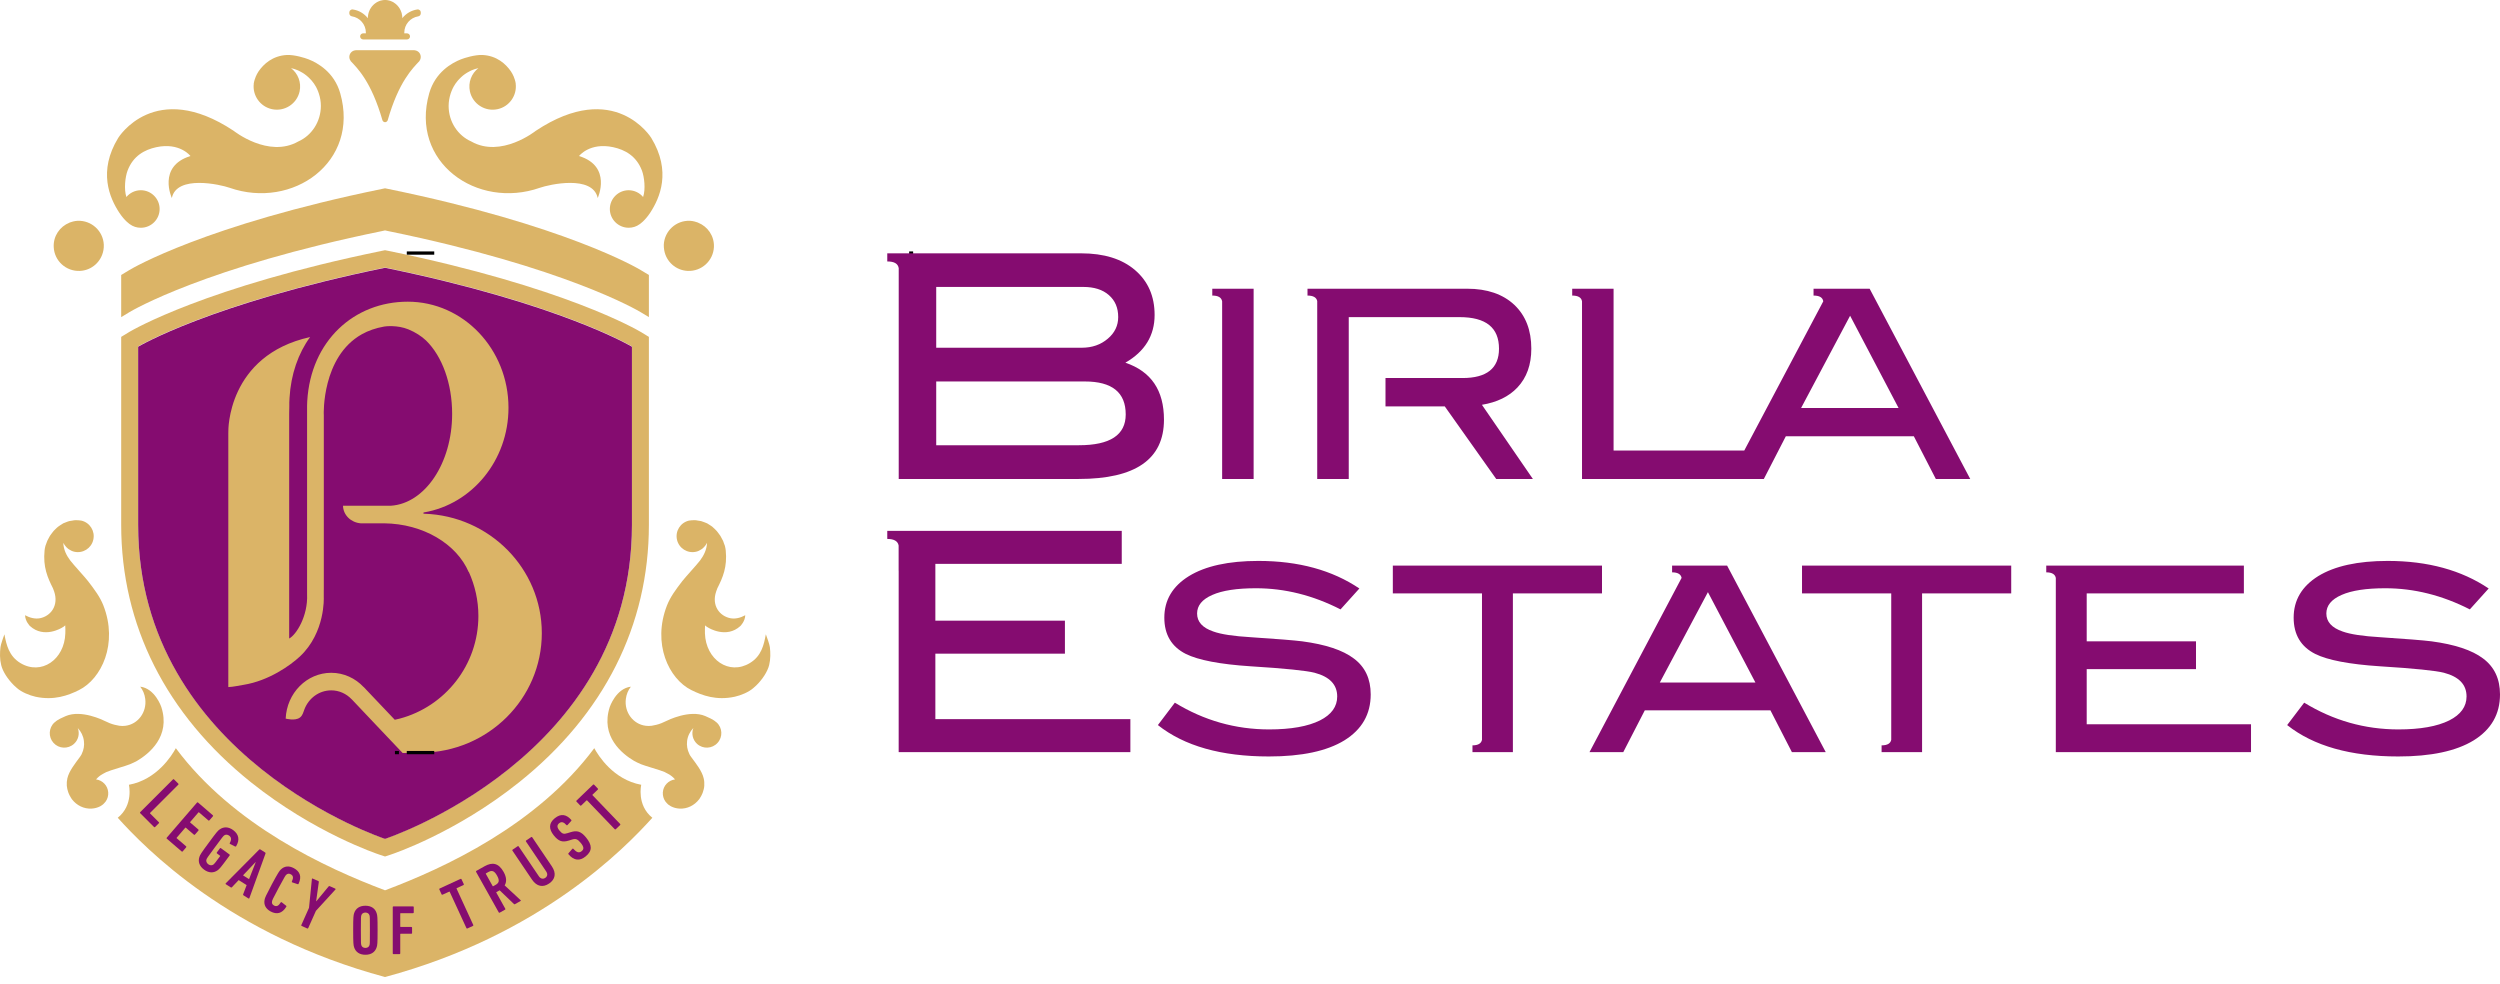 <svg width="160" height="63" viewBox="0 0 160 63" fill="none" xmlns="http://www.w3.org/2000/svg">
<g id="Group 1000003116">
<path id="Vector" d="M41.039 50.226C39.247 49.895 38.289 48.354 38.034 47.884C34.364 52.814 28.434 55.554 24.642 56.98C20.854 55.554 14.924 52.814 11.253 47.884C10.999 48.354 10.04 49.895 8.251 50.226C8.251 50.226 8.556 51.524 7.536 52.337C9.284 54.274 14.691 59.853 24.642 62.53C34.597 59.853 40.003 54.274 41.75 52.337C40.735 51.524 41.039 50.226 41.039 50.226Z" fill="#DBB467"/>
<path id="Vector_2" d="M24.862 16.057L24.642 16.013L24.426 16.057C13.159 18.365 8.475 21.128 8.28 21.241L7.756 21.56V33.589C7.756 40.02 10.629 45.719 16.063 50.067C20.121 53.31 24.136 54.648 24.303 54.704L24.642 54.816L24.982 54.704C25.15 54.648 29.165 53.31 33.22 50.067C38.658 45.719 41.529 40.02 41.529 33.589V21.56L41.003 21.241C40.81 21.128 36.129 18.365 24.862 16.057ZM40.445 33.589C40.445 48.485 24.642 53.672 24.642 53.672C24.642 53.672 8.842 48.485 8.842 33.589V22.174C8.842 22.174 13.429 19.416 24.642 17.122C35.861 19.416 40.445 22.174 40.445 22.174V33.589Z" fill="#DBB467"/>
<path id="Vector_3" d="M34.553 12.017C35.134 11.813 37.933 11.172 38.254 12.673C38.254 12.673 39.191 10.641 37.058 9.986C37.058 9.986 37.735 9.096 39.244 9.42C39.993 9.584 40.727 9.975 41.086 10.921C41.235 11.318 41.329 12.118 41.158 12.608C40.939 12.344 40.603 12.177 40.233 12.174C39.569 12.177 39.03 12.715 39.03 13.375C39.03 14.04 39.575 14.576 40.236 14.576C40.492 14.576 40.732 14.498 40.926 14.356C40.926 14.356 41.257 14.153 41.614 13.613C42.233 12.664 42.982 10.96 41.68 8.824C41.68 8.824 39.346 5.017 34.288 8.374C34.288 8.374 32.069 10.143 30.156 9.052C29.307 8.676 28.712 7.801 28.712 6.781C28.712 6.505 28.761 6.24 28.84 5.991C28.86 5.943 28.877 5.89 28.894 5.842C28.935 5.744 28.975 5.645 29.026 5.555C29.103 5.413 29.197 5.281 29.299 5.161C29.326 5.127 29.357 5.098 29.385 5.067C29.464 4.984 29.548 4.904 29.635 4.831C29.676 4.799 29.718 4.77 29.759 4.739C29.852 4.676 29.946 4.618 30.046 4.568C30.087 4.547 30.129 4.524 30.17 4.505C30.314 4.444 30.463 4.391 30.619 4.361C30.178 4.696 29.949 5.271 30.075 5.855C30.253 6.654 31.043 7.162 31.849 6.986C32.601 6.82 33.097 6.107 33.004 5.353C33.008 5.357 33.008 5.359 33.009 5.365C33.001 5.323 32.995 5.281 32.987 5.241C32.984 5.233 32.984 5.225 32.981 5.215C32.961 5.133 32.936 5.051 32.905 4.978C32.898 4.961 32.896 4.948 32.889 4.931V4.925C32.836 4.803 32.776 4.683 32.702 4.573C32.375 4.094 31.794 3.564 30.884 3.519C30.401 3.497 29.733 3.704 29.499 3.798C28.919 4.025 27.859 4.615 27.471 5.966C26.216 10.374 30.52 13.428 34.553 12.017Z" fill="#DBB467"/>
<path id="Vector_4" d="M41.529 17.598L41.003 17.283C40.81 17.163 36.129 14.404 24.862 12.096L24.642 12.051L24.426 12.096C13.159 14.404 8.475 17.163 8.28 17.283L7.756 17.598V20.296L8.28 19.979C8.475 19.861 13.159 17.1 24.426 14.794L24.642 14.746L24.862 14.794C36.129 17.1 40.81 19.861 41.003 19.979L41.529 20.296V17.598Z" fill="#DBB467"/>
<path id="Vector_5" d="M42.508 16.014C42.508 16.014 42.509 16.014 42.51 16.015C42.635 16.74 43.248 17.304 44.014 17.338C44.897 17.377 45.649 16.694 45.691 15.811C45.723 15.106 45.294 14.495 44.677 14.251L44.676 14.248C44.652 14.236 44.625 14.231 44.602 14.222C44.549 14.206 44.498 14.185 44.446 14.175C44.353 14.151 44.258 14.136 44.159 14.131C43.275 14.092 42.525 14.778 42.483 15.66C42.481 15.778 42.489 15.893 42.508 16.002V16.014Z" fill="#DBB467"/>
<path id="Vector_6" d="M22.439 3.905C22.873 4.365 23.767 5.221 24.482 7.717H24.487C24.512 7.775 24.573 7.82 24.643 7.82C24.716 7.82 24.775 7.775 24.801 7.717H24.807C25.517 5.221 26.416 4.365 26.846 3.905L26.845 3.898C26.895 3.83 26.928 3.74 26.928 3.646C26.928 3.433 26.782 3.263 26.58 3.225L26.579 3.223C26.555 3.217 26.531 3.214 26.506 3.214H24.643H22.779C22.755 3.214 22.73 3.217 22.707 3.223L22.704 3.225C22.506 3.263 22.357 3.433 22.357 3.646C22.357 3.74 22.39 3.83 22.444 3.898L22.439 3.905Z" fill="#DBB467"/>
<path id="Vector_7" d="M22.525 1.046C23.03 1.127 23.415 1.563 23.415 2.088V2.133H23.248C23.136 2.133 23.048 2.22 23.048 2.331C23.048 2.437 23.136 2.526 23.248 2.526H24.642H26.042C26.153 2.526 26.242 2.437 26.242 2.331C26.242 2.22 26.153 2.133 26.042 2.133H25.875V2.088C25.875 1.563 26.261 1.127 26.768 1.046C26.861 1.033 26.93 0.949 26.93 0.851V0.799C26.93 0.739 26.909 0.687 26.863 0.652C26.817 0.612 26.768 0.594 26.703 0.606C26.331 0.663 25.986 0.859 25.747 1.164V1.135V1.105V1.103L25.744 1.076V1.074C25.744 1.056 25.743 1.033 25.74 1.014L25.735 0.986V0.985L25.729 0.962L25.723 0.931V0.929L25.719 0.902L25.716 0.878V0.874L25.706 0.848V0.845L25.698 0.819L25.692 0.795V0.79L25.68 0.767V0.764L25.67 0.739V0.737L25.659 0.714V0.711L25.651 0.687V0.686L25.64 0.663L25.629 0.638L25.613 0.612V0.611L25.6 0.587H25.599L25.588 0.566V0.561L25.574 0.539V0.537L25.559 0.515L25.544 0.493L25.528 0.471V0.468L25.526 0.464L25.512 0.448L25.497 0.427L25.492 0.425L25.477 0.405L25.463 0.387L25.462 0.384L25.457 0.38L25.443 0.363L25.425 0.346L25.408 0.325H25.402L25.385 0.308V0.305L25.366 0.288V0.285L25.348 0.268H25.345L25.326 0.252V0.25L25.304 0.236L25.281 0.216L25.265 0.204H25.258C25.245 0.191 25.23 0.181 25.218 0.172L25.193 0.156V0.156L25.171 0.141L25.148 0.129H25.146L25.124 0.118L25.101 0.105L25.074 0.095L25.048 0.084L25.027 0.074L24.999 0.062H24.997L24.975 0.054L24.945 0.044L24.918 0.038L24.894 0.033L24.87 0.025L24.842 0.021C24.831 0.019 24.821 0.017 24.813 0.017V0.014L24.787 0.009L24.76 0.005H24.727L24.703 0.002H24.673L24.642 3.62396e-05L24.618 0.002H24.614H24.588L24.56 0.005H24.558H24.534L24.503 0.009L24.478 0.014V0.017L24.45 0.021L24.423 0.025C24.414 0.029 24.408 0.03 24.397 0.033L24.37 0.038L24.345 0.044H24.341L24.317 0.054L24.292 0.062L24.265 0.074L24.24 0.084L24.216 0.095L24.191 0.105H24.188L24.169 0.118L24.144 0.129H24.143L24.121 0.141L24.097 0.156V0.156L24.073 0.172C24.059 0.181 24.044 0.191 24.03 0.204L24.006 0.216H24.005L23.988 0.236L23.964 0.25V0.252L23.943 0.268L23.925 0.285L23.921 0.288L23.905 0.305V0.308L23.883 0.325L23.866 0.346L23.848 0.363L23.835 0.38L23.827 0.384V0.387L23.81 0.405L23.792 0.425V0.427L23.779 0.448L23.764 0.464L23.762 0.468V0.471L23.747 0.493H23.746L23.731 0.515H23.73L23.716 0.537V0.539L23.707 0.561L23.703 0.566L23.687 0.587L23.674 0.611V0.612L23.663 0.638L23.652 0.663L23.639 0.686V0.687L23.629 0.711V0.714L23.622 0.737V0.739L23.61 0.764V0.767L23.601 0.79V0.795L23.591 0.819L23.587 0.845V0.848L23.576 0.874V0.878L23.569 0.902L23.566 0.929V0.931L23.561 0.962L23.556 0.985V0.986L23.552 1.014C23.549 1.033 23.544 1.056 23.544 1.074V1.076V1.103V1.105V1.135L23.541 1.164C23.303 0.859 22.961 0.663 22.582 0.606C22.525 0.594 22.471 0.612 22.426 0.652C22.38 0.687 22.356 0.739 22.356 0.799V0.851C22.356 0.949 22.429 1.033 22.525 1.046Z" fill="#DBB467"/>
<path id="Vector_8" d="M45.775 46.183C45.788 46.184 45.8 46.188 45.812 46.188C45.597 46.028 45.382 45.933 45.139 45.828C44.142 45.404 42.765 46.082 42.593 46.166C42.504 46.211 42.418 46.247 42.33 46.284C42.105 46.372 41.904 46.417 41.712 46.448C41.586 46.467 41.458 46.467 41.331 46.45C40.517 46.352 39.946 45.582 40.054 44.733C40.09 44.435 40.204 44.165 40.376 43.947C39.423 44.062 39.025 45.245 39.025 45.245C38.411 47.139 39.831 48.253 40.578 48.695C40.69 48.757 40.855 48.84 41.026 48.911C41.246 49.007 42.29 49.296 42.532 49.408C42.618 49.451 42.696 49.49 42.77 49.533C42.935 49.62 43.082 49.741 43.202 49.882C42.784 49.937 42.449 50.278 42.421 50.713C42.411 50.922 42.464 51.117 42.575 51.281C42.604 51.32 42.705 51.436 42.739 51.464C42.74 51.472 42.748 51.473 42.748 51.477C42.788 51.511 42.909 51.591 42.94 51.604C43.105 51.688 43.284 51.738 43.481 51.75C43.983 51.781 44.443 51.544 44.739 51.161C44.739 51.161 44.737 51.165 44.735 51.166C44.739 51.164 44.739 51.161 44.743 51.158C44.76 51.134 44.776 51.106 44.795 51.081C44.797 51.073 44.802 51.067 44.806 51.06C44.862 50.976 44.907 50.889 44.947 50.795C44.956 50.768 44.967 50.744 44.977 50.718C45.026 50.581 45.065 50.437 45.074 50.288C45.083 50.123 45.074 49.965 45.036 49.815C44.933 49.344 44.516 48.831 44.275 48.503C44.275 48.503 44.271 48.496 44.268 48.492C44.244 48.458 44.222 48.427 44.201 48.398C44.197 48.394 44.193 48.387 44.189 48.383C44.152 48.324 44.125 48.278 44.111 48.238C43.991 47.994 43.939 47.711 43.974 47.423C44.014 47.098 44.163 46.814 44.373 46.595C44.243 46.941 44.324 47.343 44.612 47.608C44.993 47.952 45.58 47.926 45.924 47.543C46.268 47.165 46.242 46.576 45.862 46.234C45.837 46.211 45.803 46.202 45.775 46.183Z" fill="#DBB467"/>
<path id="Vector_9" d="M49.271 41.415C49.257 41.319 49.215 41.17 49.166 41.024C49.117 40.871 49.061 40.725 49.034 40.65L49.032 40.642C49.032 40.642 49.032 40.639 49.03 40.636C49.02 40.612 49.013 40.597 49.013 40.597C48.892 41.27 48.729 41.99 47.995 42.433C46.662 43.242 45.167 42.216 45.116 40.531C45.111 40.353 45.116 40.184 45.125 40.024C45.188 40.085 45.257 40.132 45.336 40.173C45.336 40.173 46.483 40.895 47.387 40.062C47.389 40.058 47.685 39.767 47.697 39.374C47.394 39.543 47.049 39.626 46.75 39.567C46.059 39.434 45.521 38.756 45.839 37.844C45.863 37.775 45.886 37.709 45.911 37.648C46.255 36.97 46.554 36.29 46.447 35.225C46.438 35.134 46.417 35.033 46.392 34.931C46.378 34.882 46.353 34.828 46.333 34.775C46.315 34.724 46.301 34.67 46.278 34.618C46.251 34.56 46.217 34.505 46.187 34.449C46.16 34.396 46.135 34.345 46.105 34.297C46.072 34.242 46.029 34.193 45.991 34.14C45.953 34.087 45.919 34.037 45.876 33.99C45.835 33.942 45.786 33.9 45.744 33.855C45.691 33.809 45.647 33.759 45.594 33.716C45.546 33.675 45.491 33.645 45.441 33.611C45.381 33.572 45.321 33.53 45.257 33.495C45.202 33.468 45.141 33.447 45.083 33.425C45.013 33.398 44.943 33.369 44.867 33.349C44.807 33.335 44.74 33.329 44.677 33.32C44.616 33.311 44.562 33.295 44.503 33.293H44.361L44.356 33.295C44.361 33.295 44.187 33.298 44.094 33.318C43.545 33.446 43.202 33.992 43.327 34.543C43.453 35.093 44 35.436 44.549 35.31C44.672 35.282 44.777 35.23 44.875 35.165C44.9 35.151 44.92 35.137 44.943 35.121C45.027 35.053 45.099 34.977 45.162 34.889C45.176 34.864 45.191 34.84 45.206 34.814C45.219 34.79 45.237 34.768 45.25 34.743C45.23 35.184 45.04 35.554 44.807 35.868C44.63 36.107 43.835 36.967 43.662 37.197C43.24 37.745 42.898 38.21 42.688 38.745C41.729 41.191 42.801 43.452 44.251 44.167C44.943 44.51 45.853 44.845 47.022 44.591C47.411 44.506 47.921 44.296 48.214 44.035C48.278 43.98 48.347 43.92 48.412 43.857C48.801 43.474 49.117 42.989 49.225 42.571C49.32 42.186 49.314 41.773 49.271 41.415Z" fill="#DBB467"/>
<path id="Vector_10" d="M6.147 49.882C6.269 49.741 6.413 49.62 6.579 49.532C6.651 49.489 6.73 49.451 6.814 49.408C7.06 49.296 8.1 49.007 8.319 48.911C8.491 48.839 8.662 48.757 8.77 48.696C9.519 48.253 10.938 47.139 10.323 45.245C10.323 45.245 9.928 44.062 8.974 43.946C9.146 44.165 9.26 44.435 9.296 44.733C9.403 45.582 8.831 46.352 8.022 46.451C7.892 46.468 7.762 46.467 7.637 46.448C7.445 46.416 7.244 46.371 7.018 46.283C6.934 46.248 6.847 46.211 6.758 46.166C6.585 46.081 5.208 45.404 4.21 45.828C3.968 45.933 3.752 46.028 3.538 46.188C3.551 46.184 3.562 46.184 3.574 46.183C3.547 46.202 3.514 46.211 3.49 46.234C3.108 46.576 3.083 47.166 3.423 47.543C3.769 47.926 4.353 47.953 4.736 47.607C5.025 47.345 5.108 46.942 4.979 46.599C5.187 46.818 5.332 47.099 5.37 47.422C5.409 47.711 5.355 47.994 5.237 48.237C5.227 48.277 5.195 48.325 5.156 48.383C5.156 48.388 5.15 48.394 5.147 48.398C5.127 48.427 5.103 48.457 5.081 48.491C5.079 48.495 5.076 48.499 5.072 48.503C4.834 48.831 4.415 49.344 4.311 49.815C4.275 49.965 4.264 50.123 4.275 50.288C4.286 50.433 4.323 50.571 4.367 50.703C4.381 50.74 4.392 50.774 4.408 50.806C4.44 50.879 4.475 50.951 4.519 51.019C4.535 51.044 4.547 51.068 4.562 51.09C4.578 51.113 4.59 51.134 4.605 51.154C4.608 51.158 4.611 51.164 4.612 51.167C4.611 51.164 4.611 51.161 4.608 51.158C4.905 51.543 5.366 51.78 5.867 51.75C6.066 51.738 6.245 51.688 6.412 51.604C6.437 51.59 6.562 51.511 6.599 51.477C6.604 51.473 6.608 51.471 6.611 51.464C6.645 51.436 6.746 51.32 6.775 51.281C6.883 51.117 6.941 50.922 6.926 50.713C6.897 50.277 6.564 49.937 6.147 49.882Z" fill="#DBB467"/>
<path id="Vector_11" d="M8.32 14.356C8.514 14.497 8.751 14.577 9.013 14.577C9.675 14.577 10.216 14.04 10.216 13.375C10.216 12.715 9.676 12.176 9.014 12.174C8.641 12.176 8.308 12.344 8.09 12.609C7.922 12.117 8.013 11.318 8.164 10.921C8.52 9.975 9.253 9.583 10.003 9.42C11.513 9.096 12.19 9.986 12.19 9.986C10.057 10.641 10.997 12.673 10.997 12.673C11.312 11.173 14.112 11.813 14.691 12.017C18.726 13.427 23.03 10.374 21.774 5.966C21.389 4.615 20.325 4.025 19.747 3.797C19.513 3.704 18.845 3.497 18.362 3.519C17.454 3.564 16.871 4.094 16.545 4.573C16.472 4.683 16.41 4.803 16.359 4.925C16.359 4.925 16.359 4.928 16.358 4.93C16.352 4.948 16.346 4.962 16.343 4.978C16.312 5.051 16.286 5.133 16.266 5.214C16.262 5.226 16.262 5.233 16.261 5.241C16.251 5.281 16.247 5.323 16.235 5.365C16.242 5.359 16.242 5.357 16.242 5.353C16.148 6.106 16.645 6.82 17.399 6.985C18.202 7.162 18.995 6.654 19.174 5.855C19.3 5.271 19.067 4.696 18.625 4.361C18.782 4.391 18.931 4.444 19.075 4.505C19.121 4.524 19.16 4.547 19.203 4.57C19.302 4.62 19.397 4.676 19.487 4.74C19.53 4.77 19.57 4.799 19.608 4.831C19.701 4.904 19.783 4.984 19.864 5.07C19.893 5.099 19.922 5.127 19.947 5.159C20.052 5.281 20.144 5.412 20.223 5.556C20.225 5.56 20.228 5.564 20.228 5.564C20.279 5.658 20.319 5.754 20.359 5.852C20.376 5.898 20.391 5.941 20.406 5.986C20.489 6.237 20.536 6.502 20.536 6.781C20.531 7.801 19.939 8.677 19.093 9.053C17.181 10.143 14.957 8.374 14.957 8.374C9.899 5.017 7.566 8.825 7.566 8.825C6.262 10.959 7.012 12.665 7.635 13.613C7.99 14.152 8.32 14.356 8.32 14.356Z" fill="#DBB467"/>
<path id="Vector_12" d="M5.113 17.338C5.878 17.305 6.49 16.74 6.618 16.014C6.62 16.014 6.618 16.011 6.62 16.01C6.638 15.895 6.649 15.779 6.643 15.661C6.602 14.778 5.85 14.093 4.965 14.131C4.865 14.136 4.77 14.152 4.678 14.175C4.628 14.186 4.579 14.205 4.531 14.22C4.507 14.229 4.475 14.237 4.448 14.245V14.251C3.832 14.495 3.403 15.106 3.438 15.811C3.476 16.694 4.227 17.377 5.113 17.338Z" fill="#DBB467"/>
<path id="Vector_13" d="M6.615 38.746C6.405 38.21 6.058 37.744 5.638 37.197C5.465 36.967 4.67 36.107 4.494 35.868C4.258 35.555 4.068 35.185 4.051 34.743C4.065 34.772 4.084 34.796 4.099 34.822C4.112 34.843 4.122 34.862 4.138 34.884C4.2 34.973 4.272 35.056 4.36 35.122C4.381 35.137 4.402 35.15 4.424 35.164C4.523 35.23 4.628 35.282 4.752 35.31C5.3 35.437 5.848 35.093 5.971 34.543C6.098 33.992 5.755 33.447 5.208 33.319C5.118 33.299 4.942 33.295 4.942 33.295V33.293L4.94 33.295L4.937 33.293H4.797C4.737 33.295 4.681 33.312 4.622 33.32C4.559 33.329 4.498 33.335 4.437 33.349C4.359 33.369 4.283 33.399 4.207 33.43C4.153 33.451 4.099 33.468 4.049 33.492C3.978 33.531 3.911 33.574 3.846 33.621C3.8 33.651 3.756 33.678 3.713 33.713C3.65 33.762 3.597 33.818 3.541 33.871C3.506 33.91 3.462 33.945 3.427 33.986C3.379 34.041 3.338 34.1 3.294 34.16C3.263 34.205 3.227 34.247 3.197 34.293C3.159 34.352 3.132 34.41 3.102 34.468C3.078 34.515 3.047 34.568 3.025 34.617C2.999 34.674 2.982 34.731 2.962 34.788C2.945 34.837 2.923 34.885 2.909 34.931C2.882 35.034 2.86 35.134 2.853 35.225C2.744 36.289 3.047 36.97 3.388 37.648C3.414 37.709 3.438 37.775 3.462 37.844C3.776 38.757 3.243 39.434 2.553 39.568C2.249 39.625 1.907 39.542 1.604 39.374C1.614 39.767 1.912 40.058 1.913 40.062C2.821 40.894 3.964 40.173 3.964 40.173C4.042 40.132 4.112 40.084 4.175 40.024C4.185 40.184 4.187 40.353 4.181 40.532C4.133 42.216 2.639 43.243 1.303 42.434C0.573 41.99 0.408 41.27 0.283 40.597C0.283 40.597 0.251 40.684 0.211 40.798C0.208 40.805 0.206 40.812 0.203 40.819C0.181 40.883 0.157 40.952 0.134 41.024C0.086 41.17 0.042 41.319 0.031 41.415C-0.013 41.773 -0.021 42.185 0.078 42.571C0.18 42.988 0.503 43.474 0.888 43.857C0.953 43.92 1.02 43.98 1.086 44.036C1.376 44.296 1.89 44.506 2.279 44.592C3.45 44.845 4.359 44.51 5.05 44.167C6.496 43.452 7.571 41.191 6.615 38.746Z" fill="#DBB467"/>
<path id="Vector_14" d="M40.444 33.604C40.444 48.503 24.642 53.688 24.642 53.688C24.642 53.688 8.842 48.503 8.842 33.604V22.192C8.842 22.192 13.429 19.436 24.642 17.138C35.861 19.436 40.444 22.192 40.444 22.192V33.604Z" fill="#850C70"/>
<path id="Vector_15" d="M27.146 32.878C27.145 32.878 27.145 32.879 27.139 32.879C27.139 32.879 27.138 32.878 27.13 32.878C27.13 32.878 27.125 32.878 27.12 32.877V32.875C27.107 32.863 27.093 32.852 27.093 32.836C27.093 32.819 27.107 32.809 27.12 32.801V32.797L27.125 32.794C27.13 32.793 27.138 32.789 27.139 32.789C27.145 32.789 27.145 32.792 27.146 32.792C30.207 32.265 32.543 29.468 32.543 26.096C32.543 22.348 29.656 19.308 26.097 19.308C22.664 19.308 19.885 21.811 19.663 25.681C19.661 25.736 19.653 25.961 19.653 25.961V26.062V26.279V26.779V38.04C19.715 39.419 18.967 40.623 18.507 40.866V39.806V37.909V34.497V26.494C18.51 26.303 18.516 26.138 18.516 25.985V25.852V25.751C18.516 25.751 18.526 25.526 18.53 25.47C18.614 23.959 19.095 22.598 19.848 21.571C14.527 22.752 14.614 27.599 14.614 27.599L14.612 27.744V34.497V39.806V42.966V43.973C14.949 43.96 15.265 43.877 15.586 43.83C17.212 43.569 18.597 42.573 19.2 42.009C20.834 40.472 20.721 38.227 20.721 38.227V37.971V37.749H20.724V26.539L20.721 26.525C20.721 26.525 20.583 22.836 23.161 21.39C23.566 21.165 24.039 20.995 24.587 20.899C24.659 20.885 25.425 20.787 26.142 21.081C26.58 21.261 26.986 21.522 27.268 21.794C28.296 22.796 28.937 24.541 28.937 26.485C28.937 29.649 27.193 32.23 25.005 32.368H23.082H21.953C21.963 32.957 22.454 33.44 23.082 33.492H24.579C27.093 33.519 29.222 34.815 29.999 36.617L30.009 36.612C30.395 37.469 30.617 38.42 30.617 39.419C30.617 42.569 28.481 45.217 25.584 45.991C25.477 46.018 25.369 46.044 25.265 46.065L23.275 43.968L23.271 43.97C22.744 43.409 22.006 43.059 21.2 43.059C19.63 43.059 18.355 44.359 18.283 45.99C18.283 45.99 18.885 46.159 19.196 45.922C19.366 45.797 19.412 45.581 19.482 45.399C19.754 44.686 20.42 44.183 21.2 44.183C21.709 44.183 22.168 44.4 22.503 44.751L22.506 44.75L24.1 46.434L25.682 48.102V48.098L25.768 48.191C26.23 48.188 26.616 48.191 26.894 48.173C26.919 48.172 26.947 48.173 26.974 48.173C31.234 48.132 34.676 44.721 34.676 40.52C34.676 36.384 31.327 33.012 27.146 32.878Z" fill="#DBB467"/>
<path id="Vector_16" d="M11.074 49.879C11.093 49.858 11.118 49.858 11.134 49.879L11.413 50.154C11.433 50.172 11.433 50.2 11.413 50.217L9.608 52.023C9.596 52.035 9.596 52.048 9.608 52.062L10.168 52.623C10.19 52.64 10.19 52.668 10.168 52.687L9.922 52.931C9.903 52.95 9.88 52.95 9.86 52.931L8.972 52.043C8.952 52.023 8.952 51.997 8.972 51.978L11.074 49.879Z" fill="#850C70"/>
<path id="Vector_17" d="M12.608 51.365C12.626 51.342 12.652 51.342 12.673 51.36L13.623 52.178C13.642 52.196 13.645 52.221 13.628 52.241L13.4 52.504C13.382 52.525 13.357 52.526 13.338 52.509L12.737 51.991C12.725 51.98 12.712 51.982 12.699 51.995L12.174 52.605C12.162 52.62 12.163 52.632 12.176 52.644L12.696 53.09C12.713 53.107 12.72 53.132 12.702 53.153L12.475 53.414C12.457 53.436 12.431 53.438 12.412 53.42L11.893 52.973C11.879 52.962 11.867 52.962 11.856 52.976L11.31 53.611C11.298 53.625 11.298 53.639 11.311 53.649L11.91 54.164C11.933 54.181 11.934 54.206 11.915 54.228L11.691 54.491C11.674 54.513 11.648 54.513 11.628 54.495L10.676 53.676C10.654 53.66 10.652 53.633 10.671 53.613L12.608 51.365Z" fill="#850C70"/>
<path id="Vector_18" d="M13.366 53.929C13.869 53.243 13.943 53.163 14.059 53.083C14.317 52.898 14.622 52.906 14.926 53.128C15.279 53.391 15.36 53.74 15.115 54.156C15.104 54.18 15.072 54.189 15.051 54.178L14.72 54.013C14.697 53.999 14.691 53.98 14.703 53.956C14.825 53.748 14.814 53.589 14.67 53.484C14.566 53.405 14.441 53.398 14.355 53.461C14.283 53.516 14.258 53.542 13.759 54.219C13.257 54.897 13.241 54.928 13.212 55.011C13.175 55.116 13.227 55.236 13.325 55.31C13.432 55.39 13.561 55.399 13.649 55.337C13.712 55.287 13.748 55.259 14.083 54.801C14.094 54.786 14.094 54.773 14.079 54.764L13.888 54.621C13.866 54.606 13.86 54.58 13.876 54.56L14.076 54.29C14.092 54.267 14.115 54.265 14.137 54.282L14.688 54.686C14.709 54.703 14.713 54.728 14.697 54.749L14.617 54.858C14.115 55.54 14.039 55.619 13.924 55.701C13.665 55.884 13.361 55.877 13.062 55.658C12.757 55.433 12.662 55.144 12.762 54.841C12.806 54.709 12.859 54.612 13.366 53.929Z" fill="#850C70"/>
<path id="Vector_19" d="M16.589 54.373C16.61 54.354 16.63 54.345 16.653 54.359L16.973 54.561C16.996 54.575 17.001 54.6 16.992 54.626L15.958 57.486C15.947 57.511 15.927 57.52 15.904 57.503L15.581 57.3C15.553 57.284 15.551 57.26 15.561 57.235L15.785 56.646L15.275 56.326L14.842 56.782C14.824 56.803 14.804 56.811 14.776 56.796L14.452 56.59C14.43 56.576 14.427 56.554 14.447 56.532L16.589 54.373ZM15.939 56.267L16.363 55.187L16.351 55.179L15.553 56.022L15.939 56.267Z" fill="#850C70"/>
<path id="Vector_20" d="M17.399 56.594C17.805 55.843 17.877 55.74 17.973 55.649C18.195 55.434 18.477 55.386 18.805 55.562C19.191 55.768 19.327 56.096 19.11 56.558C19.103 56.585 19.084 56.601 19.058 56.59L18.706 56.473C18.681 56.467 18.666 56.445 18.681 56.414C18.792 56.179 18.766 56.038 18.612 55.955C18.491 55.891 18.401 55.908 18.316 55.989C18.261 56.044 18.226 56.095 17.833 56.825C17.442 57.556 17.422 57.614 17.41 57.689C17.387 57.805 17.422 57.892 17.541 57.955C17.695 58.039 17.828 57.981 17.964 57.758C17.979 57.73 18.006 57.729 18.028 57.744L18.32 57.973C18.339 57.988 18.337 58.015 18.32 58.035C18.056 58.469 17.71 58.541 17.324 58.336C16.995 58.159 16.876 57.897 16.932 57.593C16.954 57.463 17.001 57.346 17.399 56.594Z" fill="#850C70"/>
<path id="Vector_21" d="M19.305 59.262C19.28 59.251 19.274 59.228 19.285 59.204L19.777 58.099L19.962 56.253C19.962 56.225 19.979 56.213 20.012 56.228L20.374 56.389C20.404 56.403 20.41 56.421 20.404 56.451L20.234 57.673L20.248 57.678L21.031 56.732C21.053 56.708 21.073 56.702 21.103 56.714L21.457 56.872C21.487 56.885 21.488 56.905 21.468 56.929L20.219 58.294L19.725 59.401C19.714 59.424 19.689 59.434 19.663 59.423L19.305 59.262Z" fill="#850C70"/>
<path id="Vector_22" d="M22.664 60.628C22.62 60.493 22.603 60.387 22.603 59.535C22.603 58.686 22.62 58.579 22.664 58.445C22.761 58.143 23.01 57.967 23.387 57.967C23.762 57.967 24.01 58.143 24.105 58.445C24.151 58.579 24.166 58.686 24.166 59.535C24.166 60.387 24.151 60.493 24.105 60.628C24.01 60.928 23.762 61.105 23.387 61.105C23.01 61.105 22.761 60.928 22.664 60.628ZM23.645 60.498C23.672 60.412 23.674 60.375 23.674 59.535C23.674 58.696 23.672 58.658 23.645 58.575C23.613 58.47 23.513 58.403 23.387 58.403C23.258 58.403 23.158 58.47 23.127 58.575C23.1 58.658 23.096 58.696 23.096 59.535C23.096 60.375 23.1 60.412 23.127 60.498C23.158 60.602 23.258 60.667 23.387 60.667C23.513 60.667 23.613 60.602 23.645 60.498Z" fill="#850C70"/>
<path id="Vector_23" d="M25.136 58.051C25.136 58.024 25.154 58.008 25.18 58.008H26.433C26.46 58.008 26.48 58.024 26.48 58.051V58.399C26.48 58.427 26.46 58.444 26.433 58.444H25.644C25.625 58.444 25.616 58.453 25.616 58.47V59.296C25.616 59.316 25.625 59.325 25.644 59.325H26.326C26.355 59.325 26.373 59.344 26.373 59.368V59.717C26.373 59.742 26.355 59.761 26.326 59.761H25.644C25.625 59.761 25.616 59.769 25.616 59.788V61.018C25.616 61.044 25.596 61.064 25.572 61.064H25.18C25.154 61.064 25.136 61.044 25.136 61.018V58.051Z" fill="#850C70"/>
<path id="Vector_24" d="M29.911 59.423C29.887 59.434 29.864 59.424 29.852 59.401L28.782 57.078C28.774 57.062 28.764 57.057 28.746 57.067L28.322 57.26C28.297 57.274 28.273 57.263 28.262 57.239L28.116 56.923C28.105 56.9 28.111 56.875 28.139 56.865L29.478 56.247C29.503 56.235 29.526 56.246 29.536 56.27L29.684 56.586C29.692 56.611 29.685 56.634 29.66 56.645L29.234 56.84C29.218 56.848 29.213 56.862 29.222 56.876L30.29 59.2C30.3 59.224 30.293 59.247 30.268 59.258L29.911 59.423Z" fill="#850C70"/>
<path id="Vector_25" d="M32.956 57.866C32.933 57.88 32.919 57.88 32.898 57.862L31.977 56.979L31.91 57.017L31.777 57.091C31.761 57.1 31.757 57.113 31.764 57.127L32.339 58.159C32.354 58.184 32.347 58.207 32.322 58.219L31.981 58.411C31.96 58.425 31.933 58.417 31.92 58.394L30.468 55.798C30.457 55.774 30.463 55.751 30.487 55.736L31.024 55.434C31.501 55.17 31.905 55.219 32.233 55.805C32.427 56.155 32.433 56.441 32.298 56.665L33.32 57.613C33.34 57.626 33.343 57.65 33.322 57.661L32.956 57.866ZM31.811 56.04C31.636 55.724 31.478 55.681 31.243 55.816L31.105 55.892C31.088 55.9 31.086 55.913 31.095 55.929L31.53 56.708C31.538 56.724 31.551 56.726 31.566 56.717L31.703 56.641C31.942 56.51 31.99 56.358 31.811 56.04Z" fill="#850C70"/>
<path id="Vector_26" d="M34.048 56.295L32.794 54.439C32.78 54.417 32.783 54.391 32.808 54.376L33.131 54.158C33.154 54.141 33.181 54.148 33.194 54.17L34.484 56.077C34.592 56.238 34.749 56.283 34.897 56.184C35.047 56.083 35.06 55.924 34.95 55.764L33.662 53.855C33.645 53.831 33.652 53.807 33.673 53.792L33.998 53.572C34.02 53.556 34.046 53.561 34.06 53.584L35.316 55.442C35.62 55.892 35.535 56.282 35.142 56.546C34.751 56.811 34.355 56.745 34.048 56.295Z" fill="#850C70"/>
<path id="Vector_27" d="M37.479 54.812C37.095 55.124 36.729 55.079 36.381 54.671C36.366 54.652 36.36 54.631 36.38 54.611L36.632 54.323C36.655 54.3 36.68 54.302 36.696 54.323C36.913 54.568 37.064 54.606 37.225 54.474C37.377 54.354 37.383 54.213 37.174 53.952C36.965 53.7 36.849 53.655 36.606 53.732L36.415 53.793C35.982 53.93 35.744 53.837 35.443 53.466C35.114 53.057 35.116 52.683 35.506 52.367C35.901 52.048 36.243 52.118 36.562 52.473C36.581 52.493 36.579 52.513 36.562 52.537L36.317 52.805C36.299 52.824 36.275 52.83 36.257 52.809C36.09 52.619 35.94 52.562 35.786 52.687C35.638 52.804 35.641 52.953 35.8 53.149C35.98 53.368 36.077 53.401 36.324 53.32L36.512 53.262C36.923 53.131 37.181 53.199 37.512 53.605C37.891 54.074 37.932 54.447 37.479 54.812Z" fill="#850C70"/>
<path id="Vector_28" d="M39.409 53.071C39.388 53.089 39.363 53.089 39.344 53.071L37.575 51.227C37.562 51.217 37.548 51.217 37.536 51.227L37.196 51.553C37.18 51.571 37.153 51.571 37.134 51.552L36.894 51.302C36.873 51.281 36.876 51.256 36.897 51.237L37.957 50.218C37.977 50.197 38 50.2 38.02 50.218L38.262 50.468C38.28 50.487 38.28 50.512 38.262 50.531L37.922 50.858C37.908 50.868 37.908 50.882 37.922 50.894L39.691 52.737C39.71 52.755 39.71 52.781 39.69 52.8L39.409 53.071Z" fill="#850C70"/>
<path id="Vector_29" d="M25.276 48.166H25.532" stroke="black" stroke-width="0.209" stroke-miterlimit="10"/>
<path id="Vector_30" d="M26.034 48.166H27.792" stroke="black" stroke-width="0.209" stroke-miterlimit="10"/>
<path id="Vector_31" d="M26.034 16.196H27.792" stroke="black" stroke-width="0.209" stroke-miterlimit="10"/>
<path id="Vector_32" d="M58.186 16.196H58.441" stroke="black" stroke-width="0.209" stroke-miterlimit="10"/>
<path id="Vector_33" d="M83.68 18.916V18.478H84.302H84.308H85.137H93.902C95.18 18.478 96.187 18.827 96.915 19.509C97.648 20.202 98.004 21.139 98.004 22.316C98.004 23.346 97.708 24.17 97.112 24.803C96.567 25.38 95.805 25.748 94.843 25.907L98.104 30.654H95.758L92.465 26.008H88.672V24.194H93.603C95.155 24.194 95.936 23.566 95.936 22.316C95.936 20.968 95.101 20.296 93.414 20.296H86.32V21.643V24.194V26.008V28.402V30.654H84.302V19.268C84.257 19.045 84.059 18.916 83.68 18.916ZM78.217 18.478H77.586V18.916C77.978 18.916 78.172 19.045 78.217 19.286V21.643V23.782V30.654H80.232V18.478H79.049H78.217ZM56.785 16.733V16.213H57.518H57.529H58.509H69.187C70.653 16.213 71.804 16.567 72.642 17.286C73.478 18.003 73.895 18.96 73.895 20.158C73.895 21.472 73.273 22.494 72.024 23.212C73.672 23.772 74.494 24.978 74.494 26.86C74.494 29.388 72.674 30.654 69.034 30.654H57.518V17.159C57.467 16.874 57.238 16.733 56.785 16.733ZM59.918 22.255H69.228C69.895 22.255 70.449 22.06 70.896 21.679C71.342 21.306 71.565 20.839 71.565 20.291C71.565 19.698 71.368 19.237 70.969 18.887C70.57 18.534 70.019 18.364 69.331 18.364H59.918V22.255ZM59.918 28.495H69.05C71.046 28.495 72.046 27.839 72.046 26.524C72.046 25.113 71.172 24.414 69.429 24.414H59.918V28.495ZM119.657 18.478L126.095 30.654H123.893L122.487 27.923H114.292L112.886 30.654H112.67H110.678H101.249V23.782V21.643V19.286C101.211 19.045 101.005 18.916 100.621 18.916V18.478H101.249H102.078H103.269V28.832H111.634L116.689 19.286C116.654 19.045 116.453 18.916 116.067 18.916V18.478H116.692H117.119H117.527H119.657ZM121.508 26.11L118.407 20.207L115.271 26.11H121.508Z" fill="#850C70"/>
<path id="Vector_34" d="M94.847 37.979H89.141V36.197H102.528V37.979H96.825V48.137H95.663H94.852H94.847H94.238V47.703C94.609 47.703 94.8 47.574 94.847 47.348V37.979ZM85.581 44.574C85.581 43.815 85.096 43.309 84.129 43.055C83.624 42.924 82.258 42.78 80.04 42.643C78.071 42.515 76.696 42.246 75.9 41.855C74.978 41.391 74.517 40.619 74.517 39.529C74.517 38.408 75.041 37.523 76.091 36.872C77.142 36.226 78.622 35.899 80.535 35.899C83.11 35.899 85.262 36.492 87 37.663L85.794 39.001C84.027 38.098 82.222 37.648 80.385 37.648C79.165 37.648 78.233 37.789 77.587 38.076C76.934 38.361 76.614 38.758 76.614 39.264C76.614 39.795 76.956 40.178 77.651 40.415C78.145 40.596 78.953 40.716 80.075 40.783C81.725 40.891 82.812 40.979 83.34 41.045C84.839 41.244 85.943 41.609 86.648 42.147C87.368 42.684 87.725 43.45 87.725 44.442C87.725 45.707 87.165 46.683 86.045 47.381C84.924 48.07 83.309 48.414 81.208 48.414C78.165 48.414 75.796 47.746 74.105 46.405L75.191 44.971C77.061 46.113 79.07 46.683 81.229 46.683C82.62 46.683 83.708 46.49 84.477 46.107C85.213 45.736 85.581 45.222 85.581 44.574ZM160 44.442C160 45.707 159.44 46.683 158.32 47.381C157.196 48.07 155.585 48.414 153.487 48.414C150.441 48.414 148.071 47.746 146.378 46.405L147.468 44.971C149.337 46.113 151.348 46.683 153.499 46.683C154.896 46.683 155.982 46.49 156.752 46.107C157.488 45.736 157.859 45.222 157.859 44.574C157.859 43.815 157.377 43.309 156.407 43.055C155.9 42.924 154.532 42.78 152.318 42.643C150.349 42.515 148.971 42.246 148.182 41.855C147.258 41.391 146.794 40.619 146.794 39.529C146.794 38.408 147.321 37.523 148.365 36.872C149.417 36.226 150.901 35.899 152.814 35.899C155.382 35.899 157.536 36.492 159.275 37.663L158.069 39.001C156.299 38.098 154.496 37.648 152.66 37.648C151.444 37.648 150.51 37.789 149.86 38.076C149.209 38.361 148.886 38.758 148.886 39.264C148.886 39.795 149.235 40.178 149.924 40.415C150.422 40.596 151.228 40.716 152.352 40.783C153.997 40.891 155.085 40.979 155.616 41.045C157.109 41.244 158.214 41.609 158.923 42.147C159.639 42.684 160 43.45 160 44.442ZM107.622 36.986L101.727 48.137H103.889L105.267 45.462H113.308L114.682 48.137H116.848L110.534 36.197H108.439H108.042H107.622H107.014V36.63C107.387 36.63 107.581 36.758 107.622 36.986ZM109.307 37.897L112.347 43.682H106.228L109.307 37.897ZM56.785 34.492V33.975H57.512H57.515H58.481H71.792V36.086H59.863V39.723H68.155V41.834H59.863V46.026H72.344V48.137H57.515V36.522H57.512V34.912C57.462 34.64 57.232 34.492 56.785 34.492ZM133.549 46.353H144.065V48.137H131.572V37.97V36.991C131.53 36.758 131.331 36.63 130.96 36.63V36.197H131.572H132.389H143.608V37.979H133.549V41.045H140.544V42.824H133.549V46.353ZM115.329 36.197H128.718V37.979H123.013V48.137H121.851H121.039H120.422V47.703C120.8 47.703 120.993 47.574 121.039 47.348V37.979H115.329V36.197Z" fill="#850C70"/>
</g>
</svg>